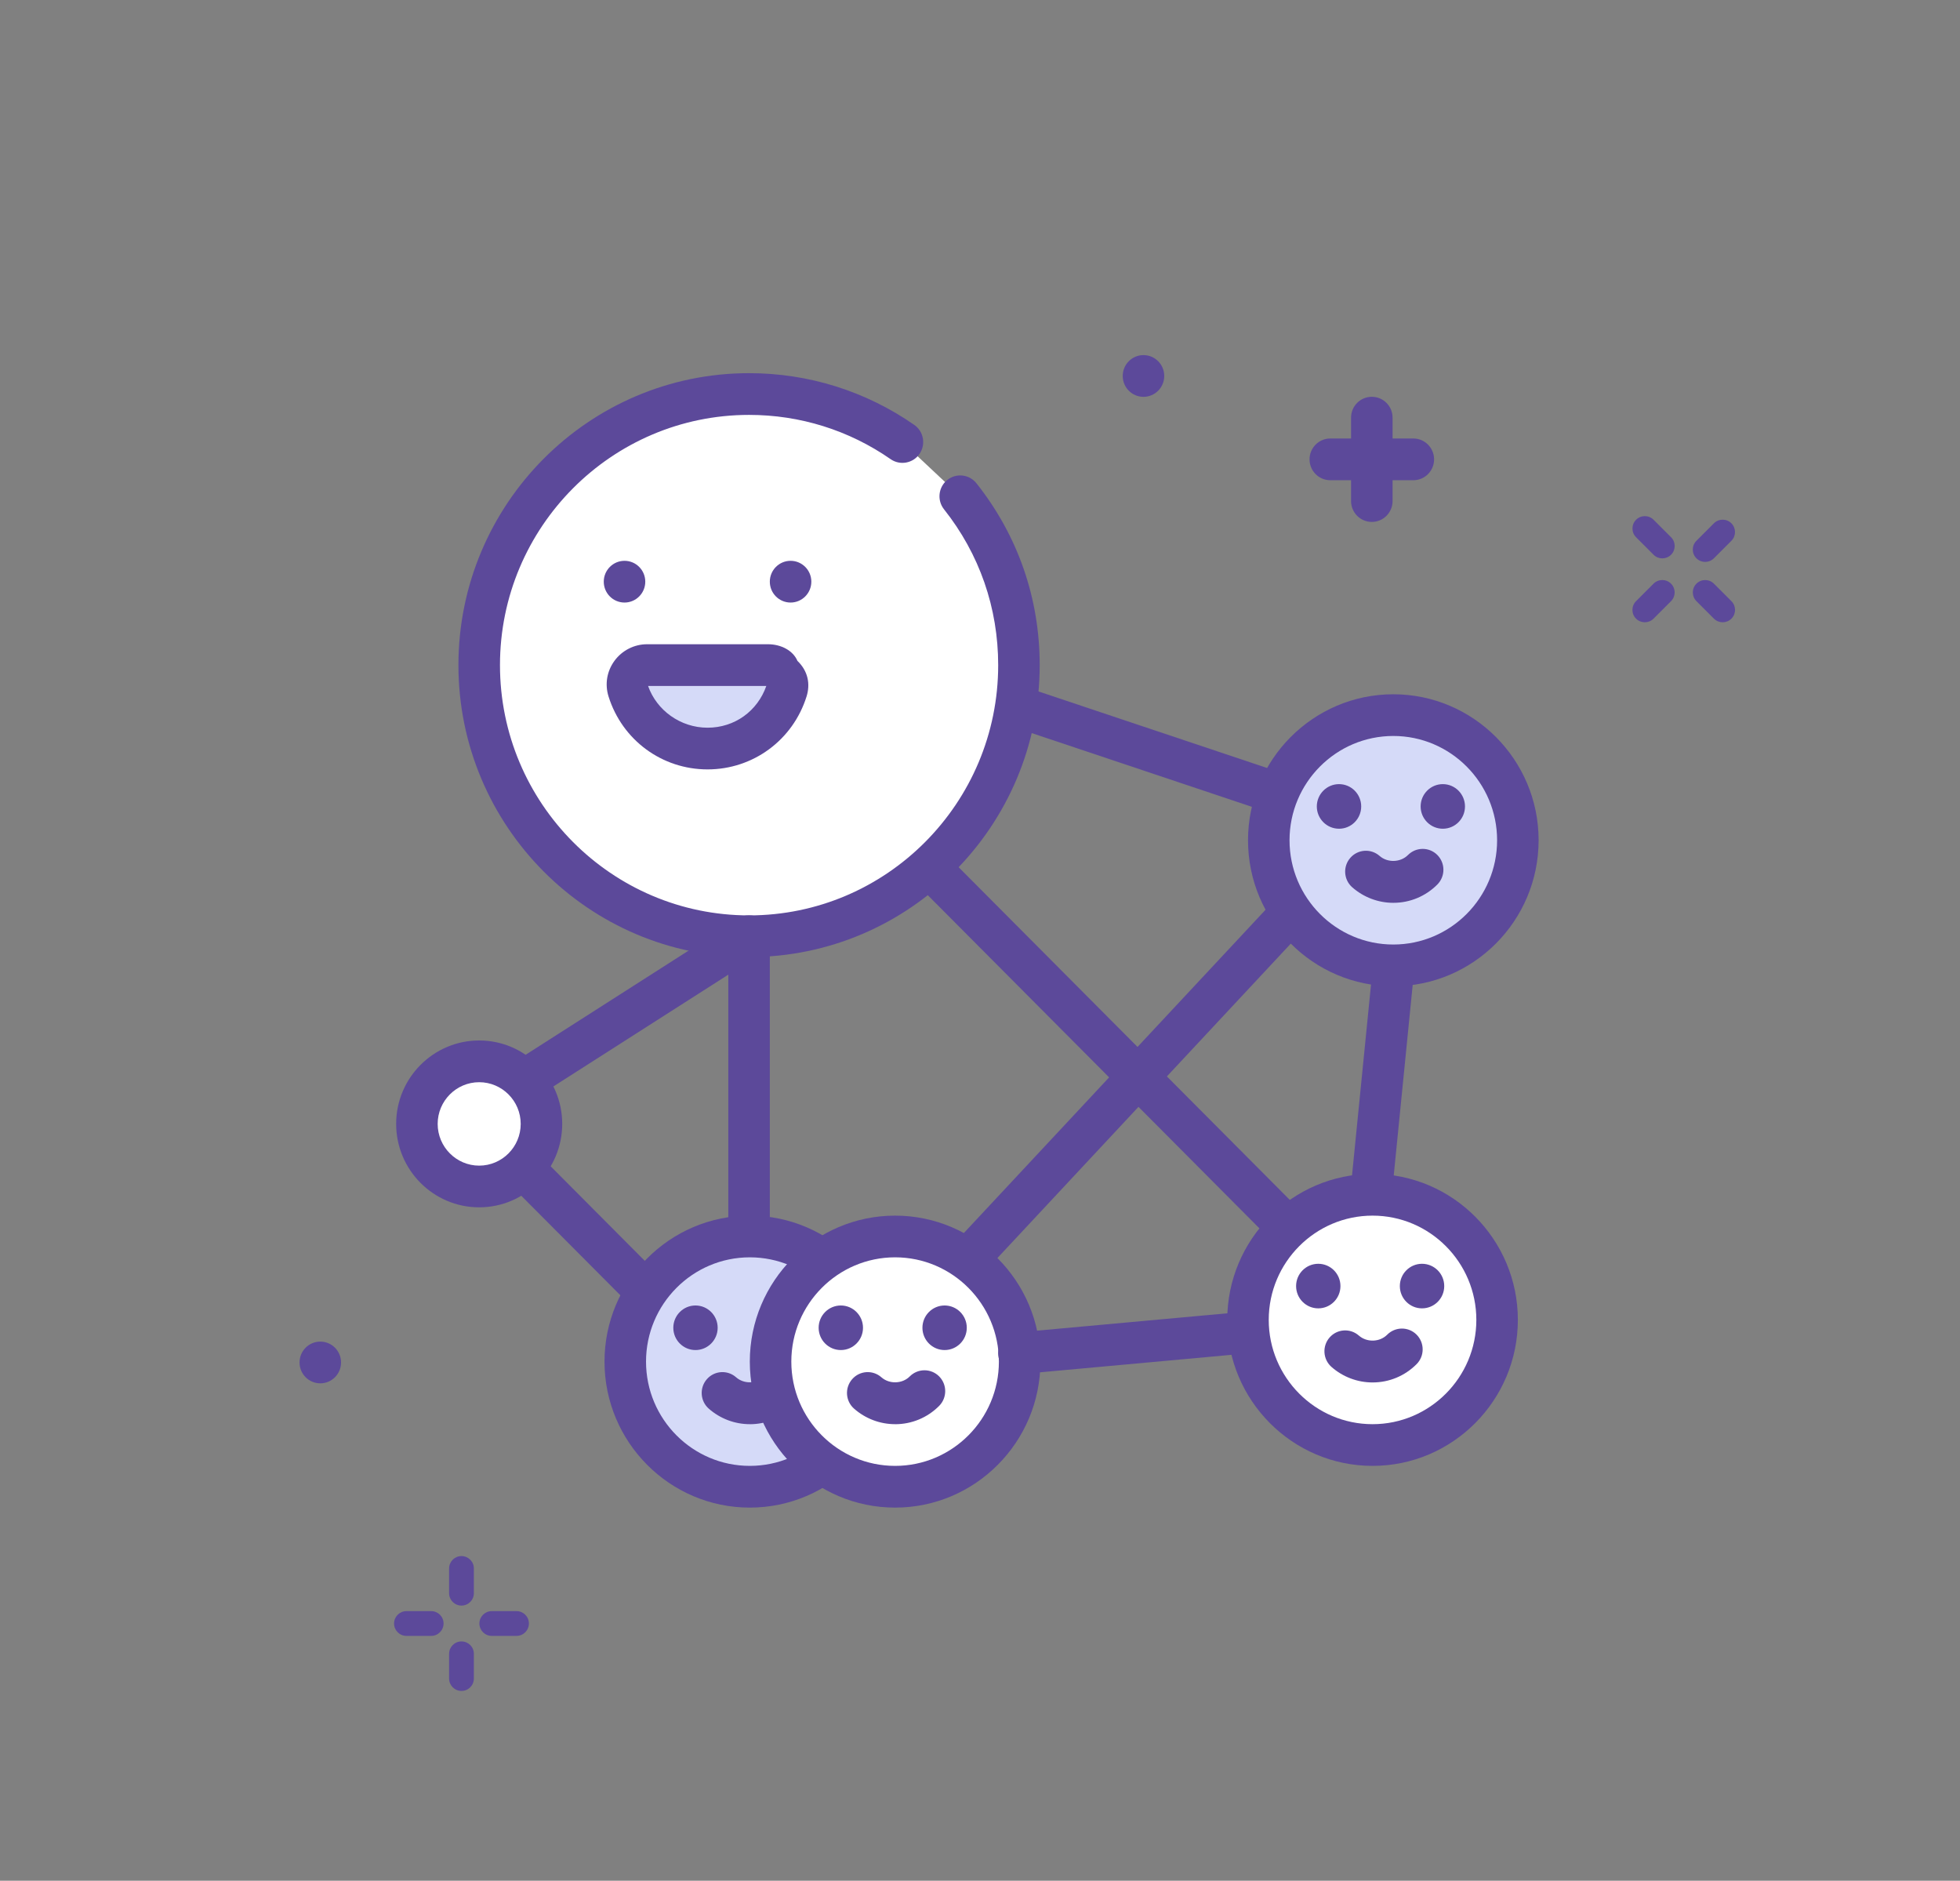 <?xml version="1.0" encoding="UTF-8"?>
<svg id="_레이어_2" data-name="레이어 2" xmlns="http://www.w3.org/2000/svg" viewBox="0 0 552.39 530">
  <rect x="0" y="0" width="552.39" height="530" fill="#808080" stroke="none"/>
  <defs>
    <style>
      .cls-1 {
        fill: #fff;
      }

      .cls-1, .cls-2, .cls-3 {
        fill-rule: evenodd;
      }

      .cls-4 {
        fill: none;
      }

      .cls-2 {
        fill: #d5daf8;
      }

      .cls-3 {
        fill: #5c499a;
      }
    </style>
  </defs>
  <g id="_레이어_3" data-name="레이어 3">
    <rect class="cls-4" width="552.39" height="530"/>
    <path class="cls-3" d="M328.12,105.95c0,3.25-2.62,5.88-5.85,5.88s-5.85-2.63-5.85-5.88,2.62-5.88,5.85-5.88,5.85,2.63,5.85,5.88h0Z"/>
    <path class="cls-3" d="M96.12,383.95c0,3.25-2.62,5.88-5.85,5.88s-5.85-2.63-5.85-5.88,2.62-5.88,5.85-5.88,5.85,2.63,5.85,5.88h0Z"/>
    <path class="cls-3" d="M386.62,147.08c-3.23,0-5.85-2.63-5.85-5.88v-23.51c0-3.24,2.62-5.87,5.85-5.87s5.85,2.63,5.85,5.87v23.51c0,3.25-2.62,5.88-5.85,5.88h0Z"/>
    <path class="cls-3" d="M398.32,135.33h-23.4c-3.23,0-5.85-2.63-5.85-5.88s2.62-5.88,5.85-5.88h23.4c3.23,0,5.85,2.63,5.85,5.88s-2.62,5.88-5.85,5.88h0Z"/>
    <g>
      <path class="cls-1" d="M254.33,124.56c-12.27-8.53-27.17-13.53-43.22-13.53-42.01,0-76.06,34.21-76.06,76.4s34.05,76.39,76.06,76.39,76.05-34.2,76.05-76.39c0-17.99-6.2-34.53-16.55-47.59"/>
      <path class="cls-3" d="M211.11,269.71c-45.17,0-81.91-36.91-81.91-82.28s36.74-82.27,81.91-82.27c16.73,0,32.83,5.04,46.55,14.57,2.66,1.85,3.32,5.5,1.49,8.18-1.83,2.66-5.49,3.33-8.14,1.49-11.75-8.17-25.55-12.48-39.89-12.48-38.71,0-70.21,31.63-70.21,70.52s31.49,70.52,70.21,70.52,70.2-31.63,70.2-70.52c0-16.14-5.28-31.33-15.27-43.92-2.01-2.54-1.6-6.24.92-8.26,2.53-2.02,6.21-1.61,8.22.93,11.67,14.7,17.83,32.42,17.83,51.25,0,45.36-36.74,82.27-81.91,82.27h0Z"/>
      <path class="cls-3" d="M181.86,163.92c0,3.24-2.62,5.88-5.85,5.88s-5.85-2.63-5.85-5.88,2.62-5.88,5.85-5.88,5.85,2.63,5.85,5.88h0Z"/>
      <path class="cls-3" d="M228.66,163.92c0,3.24-2.62,5.88-5.85,5.88s-5.85-2.63-5.85-5.88,2.62-5.88,5.85-5.88,5.85,2.63,5.85,5.88h0Z"/>
      <path class="cls-2" d="M182.34,187.43c-3.65,0-6.36,3.56-5.27,7.05,2.98,9.54,11.85,16.45,22.33,16.45s19.35-6.92,22.33-16.45c1.09-3.5-1.62-7.05-5.27-7.05h-34.12Z"/>
      <path class="cls-3" d="M199.41,216.82c-12.85,0-24.06-8.26-27.91-20.57-1.07-3.44-.47-7.09,1.67-10.02,2.14-2.93,5.57-4.68,9.17-4.68h34.13c3.61,0,7.03,1.75,8.27,4.68,3.04,2.93,3.65,6.58,2.58,10.02-3.85,12.3-15.06,20.57-27.91,20.57h0ZM182.65,193.31c2.4,6.85,9.1,11.76,16.76,11.76s14.08-4.7,16.56-11.76h-33.32ZM216.47,193.31h.06-.06Z"/>
      <path class="cls-2" d="M427.78,236.79c0,19.47-15.71,35.26-35.1,35.26s-35.11-15.79-35.11-35.26,15.72-35.26,35.11-35.26,35.1,15.79,35.1,35.26h0Z"/>
      <path class="cls-3" d="M392.68,277.93c-22.58,0-40.95-18.46-40.95-41.14s18.37-41.14,40.95-41.14,40.95,18.46,40.95,41.14-18.37,41.14-40.95,41.14h0ZM392.68,207.4c-16.13,0-29.25,13.18-29.25,29.39s13.12,29.38,29.25,29.38,29.25-13.18,29.25-29.38-13.12-29.39-29.25-29.39h0Z"/>
      <path class="cls-1" d="M384.97,245.62c2.06,1.82,4.76,2.92,7.72,2.92,3.23,0,6.15-1.31,8.27-3.44"/>
      <path class="cls-3" d="M392.68,254.42c-4.26,0-8.37-1.56-11.58-4.38-2.43-2.14-2.67-5.85-.54-8.29,2.12-2.44,5.82-2.69,8.26-.54,2.24,1.97,5.89,1.86,8-.27,2.29-2.29,5.99-2.29,8.27,0,2.28,2.3,2.28,6.02,0,8.32-3.31,3.32-7.72,5.16-12.4,5.16h0Z"/>
      <path class="cls-3" d="M383.63,227.26c0,3.47-2.8,6.28-6.25,6.28s-6.26-2.82-6.26-6.28,2.8-6.29,6.26-6.29,6.25,2.82,6.25,6.29h0Z"/>
      <path class="cls-3" d="M412.88,227.26c0,3.47-2.8,6.28-6.25,6.28s-6.25-2.82-6.25-6.28,2.8-6.29,6.25-6.29,6.25,2.82,6.25,6.29h0Z"/>
      <path class="cls-1" d="M421.93,371.95c0,19.48-15.72,35.26-35.1,35.26s-35.1-15.79-35.1-35.26,15.72-35.26,35.1-35.26,35.1,15.79,35.1,35.26h0Z"/>
      <path class="cls-3" d="M386.83,413.09c-22.58,0-40.95-18.45-40.95-41.14s18.37-41.14,40.95-41.14,40.95,18.46,40.95,41.14-18.37,41.14-40.95,41.14h0ZM386.83,342.57c-16.13,0-29.26,13.18-29.26,29.38s13.13,29.39,29.26,29.39,29.25-13.19,29.25-29.39-13.12-29.38-29.25-29.38h0Z"/>
      <path class="cls-1" d="M379.12,380.79c2.06,1.82,4.76,2.92,7.72,2.92,3.23,0,6.15-1.31,8.27-3.44"/>
      <path class="cls-3" d="M386.83,389.58c-4.26,0-8.38-1.56-11.57-4.37-2.43-2.14-2.67-5.85-.55-8.29,2.12-2.44,5.82-2.69,8.26-.55,2.25,1.98,5.89,1.88,8-.26,2.28-2.28,5.98-2.29,8.27,0,2.28,2.3,2.28,6.02,0,8.31-3.32,3.33-7.72,5.16-12.41,5.16h0Z"/>
      <path class="cls-2" d="M246.42,383.71c0,19.47-15.72,35.26-35.1,35.26s-35.1-15.79-35.1-35.26,15.72-35.26,35.1-35.26,35.1,15.79,35.1,35.26h0Z"/>
      <path class="cls-3" d="M211.32,424.85c-22.58,0-40.95-18.46-40.95-41.14s18.37-41.14,40.95-41.14,40.95,18.46,40.95,41.14-18.37,41.14-40.95,41.14h0ZM211.32,354.32c-16.13,0-29.25,13.18-29.25,29.39s13.12,29.38,29.25,29.38,29.25-13.18,29.25-29.38-13.12-29.39-29.25-29.39h0Z"/>
      <path class="cls-1" d="M203.6,392.54c2.06,1.82,4.76,2.92,7.72,2.92,3.23,0,6.16-1.31,8.27-3.44"/>
      <path class="cls-3" d="M211.32,401.34c-4.26,0-8.37-1.56-11.57-4.38-2.43-2.14-2.67-5.85-.54-8.29,2.12-2.44,5.82-2.69,8.25-.54,2.24,1.98,5.89,1.87,8-.26,2.29-2.29,5.99-2.29,8.27,0,2.29,2.3,2.29,6.02,0,8.32-3.31,3.32-7.72,5.16-12.41,5.16h0Z"/>
      <path class="cls-3" d="M202.26,374.17c0,3.47-2.8,6.28-6.25,6.28s-6.25-2.82-6.25-6.28,2.8-6.28,6.25-6.28,6.25,2.82,6.25,6.28h0Z"/>
      <path class="cls-3" d="M231.52,374.17c0,3.47-2.8,6.28-6.25,6.28s-6.25-2.82-6.25-6.28,2.8-6.28,6.25-6.28,6.25,2.82,6.25,6.28h0Z"/>
      <path class="cls-3" d="M377.78,362.42c0,3.47-2.8,6.28-6.25,6.28s-6.25-2.81-6.25-6.28,2.8-6.28,6.25-6.28,6.25,2.81,6.25,6.28h0Z"/>
      <path class="cls-3" d="M407.03,362.42c0,3.47-2.8,6.28-6.26,6.28s-6.25-2.81-6.25-6.28,2.8-6.28,6.25-6.28,6.26,2.81,6.26,6.28h0Z"/>
      <path class="cls-1" d="M287.38,383.71c0,19.47-15.72,35.26-35.11,35.26s-35.1-15.79-35.1-35.26,15.72-35.26,35.1-35.26,35.11,15.79,35.11,35.26h0Z"/>
      <path class="cls-3" d="M252.27,424.85c-22.58,0-40.95-18.46-40.95-41.14s18.37-41.14,40.95-41.14,40.95,18.46,40.95,41.14-18.37,41.14-40.95,41.14h0ZM252.27,354.32c-16.13,0-29.25,13.18-29.25,29.39s13.12,29.38,29.25,29.38,29.25-13.18,29.25-29.38-13.12-29.39-29.25-29.39h0Z"/>
      <path class="cls-1" d="M244.55,392.54c2.06,1.82,4.76,2.92,7.72,2.92,3.23,0,6.16-1.31,8.28-3.44"/>
      <path class="cls-3" d="M252.27,401.34c-4.26,0-8.37-1.56-11.57-4.38-2.43-2.14-2.67-5.85-.54-8.29,2.12-2.44,5.82-2.69,8.25-.54,2.25,1.98,5.9,1.87,8-.26,2.29-2.29,5.99-2.29,8.27,0,2.28,2.3,2.28,6.02,0,8.32-3.31,3.32-7.72,5.16-12.41,5.16h0Z"/>
      <path class="cls-3" d="M243.22,374.17c0,3.47-2.8,6.28-6.25,6.28s-6.25-2.82-6.25-6.28,2.8-6.28,6.25-6.28,6.25,2.82,6.25,6.28h0Z"/>
      <path class="cls-3" d="M272.47,374.17c0,3.47-2.8,6.28-6.25,6.28s-6.25-2.82-6.25-6.28,2.8-6.28,6.25-6.28,6.25,2.82,6.25,6.28h0Z"/>
      <path class="cls-3" d="M357.37,228.57c-.61,0-1.24-.1-1.85-.3l-70.21-23.51c-3.07-1.02-4.72-4.35-3.7-7.43,1.02-3.08,4.32-4.75,7.4-3.71l70.2,23.51c3.07,1.02,4.72,4.35,3.7,7.43-.82,2.46-3.1,4.02-5.55,4.02h0Z"/>
      <path class="cls-3" d="M386.62,340.23c-.19,0-.39,0-.59-.03-3.21-.32-5.56-3.21-5.24-6.43l5.85-58.77c.33-3.23,3.14-5.54,6.4-5.26,3.21.32,5.56,3.2,5.24,6.43l-5.85,58.77c-.31,3.03-2.85,5.29-5.82,5.29h0Z"/>
      <path class="cls-3" d="M287.16,387.24c-3,0-5.55-2.3-5.83-5.35-.29-3.24,2.08-6.09,5.3-6.39l64.35-5.87c3.26-.31,6.06,2.09,6.36,5.32.29,3.24-2.08,6.09-5.3,6.39l-64.35,5.88c-.18.02-.36.02-.53.02h0Z"/>
      <path class="cls-3" d="M211.11,351.98c-3.23,0-5.85-2.63-5.85-5.88v-82.27c0-3.25,2.62-5.88,5.85-5.88s5.85,2.63,5.85,5.88v82.27c0,3.25-2.62,5.88-5.85,5.88h0Z"/>
      <path class="cls-3" d="M275.46,357.85c-1.43,0-2.87-.52-4-1.59-2.36-2.22-2.48-5.94-.27-8.3l87.76-94.03c2.21-2.37,5.92-2.48,8.27-.27,2.36,2.22,2.48,5.94.26,8.3l-87.75,94.03c-1.15,1.23-2.71,1.85-4.27,1.85h0Z"/>
      <path class="cls-3" d="M259.58,250.36l8.27-8.31,99.44,99.89-8.27,8.31-99.44-99.89Z"/>
      <path class="cls-1" d="M152.6,316.72c0,9.74-7.86,17.63-17.55,17.63s-17.55-7.89-17.55-17.63,7.86-17.63,17.55-17.63,17.55,7.9,17.55,17.63h0Z"/>
      <path class="cls-3" d="M135.05,340.23c-12.9,0-23.4-10.54-23.4-23.51s10.5-23.51,23.4-23.51,23.4,10.55,23.4,23.51-10.5,23.51-23.4,23.51h0ZM135.05,304.97c-6.45,0-11.7,5.27-11.7,11.75s5.25,11.76,11.7,11.76,11.7-5.28,11.7-11.76-5.25-11.75-11.7-11.75h0Z"/>
      <path class="cls-3" d="M143.65,300.11l64.38-41.15,6.28,9.92-64.38,41.14-6.28-9.92Z"/>
      <path class="cls-3" d="M142.58,332.61l8.27-8.31,35.1,35.26-8.27,8.31-35.1-35.25Z"/>
    </g>
    <path class="cls-3" d="M138.6,454.02h6.97c1.93,0,3.49,1.56,3.49,3.49s-1.56,3.49-3.49,3.49h-6.97c-1.93,0-3.49-1.56-3.49-3.49s1.56-3.49,3.49-3.49h0Z"/>
    <path class="cls-3" d="M114.55,454.02h6.97c1.93,0,3.49,1.56,3.49,3.49s-1.56,3.49-3.49,3.49h-6.97c-1.93,0-3.49-1.56-3.49-3.49s1.56-3.49,3.49-3.49h0Z"/>
    <path class="cls-3" d="M133.55,466.05v6.97c0,1.93-1.56,3.49-3.49,3.49s-3.49-1.56-3.49-3.49v-6.97c0-1.92,1.56-3.49,3.49-3.49s3.49,1.56,3.49,3.49h0Z"/>
    <path class="cls-3" d="M133.55,442v6.97c0,1.93-1.56,3.49-3.49,3.49s-3.49-1.56-3.49-3.49v-6.97c0-1.93,1.56-3.49,3.49-3.49s3.49,1.56,3.49,3.49h0Z"/>
    <path class="cls-3" d="M478.1,152.4l4.93-4.93c1.36-1.36,3.57-1.36,4.93,0,1.36,1.36,1.36,3.57,0,4.93l-4.93,4.93c-1.36,1.36-3.57,1.36-4.93,0-1.36-1.36-1.36-3.57,0-4.93h0Z"/>
    <path class="cls-3" d="M461.09,169.41l4.93-4.93c1.36-1.36,3.57-1.36,4.93,0,1.36,1.36,1.36,3.57,0,4.93l-4.93,4.93c-1.36,1.36-3.57,1.36-4.93,0-1.36-1.36-1.36-3.57,0-4.93h0Z"/>
    <path class="cls-3" d="M483.04,164.48l4.93,4.93c1.36,1.36,1.36,3.57,0,4.93-1.36,1.36-3.57,1.36-4.93,0l-4.93-4.93c-1.36-1.36-1.36-3.57,0-4.93,1.36-1.36,3.57-1.36,4.93,0h0Z"/>
    <path class="cls-3" d="M466.03,146.47l4.93,4.93c1.36,1.36,1.36,3.57,0,4.93-1.36,1.36-3.57,1.36-4.93,0l-4.93-4.93c-1.36-1.36-1.36-3.57,0-4.93,1.36-1.36,3.57-1.36,4.93,0h0Z"/>
  </g>
</svg>